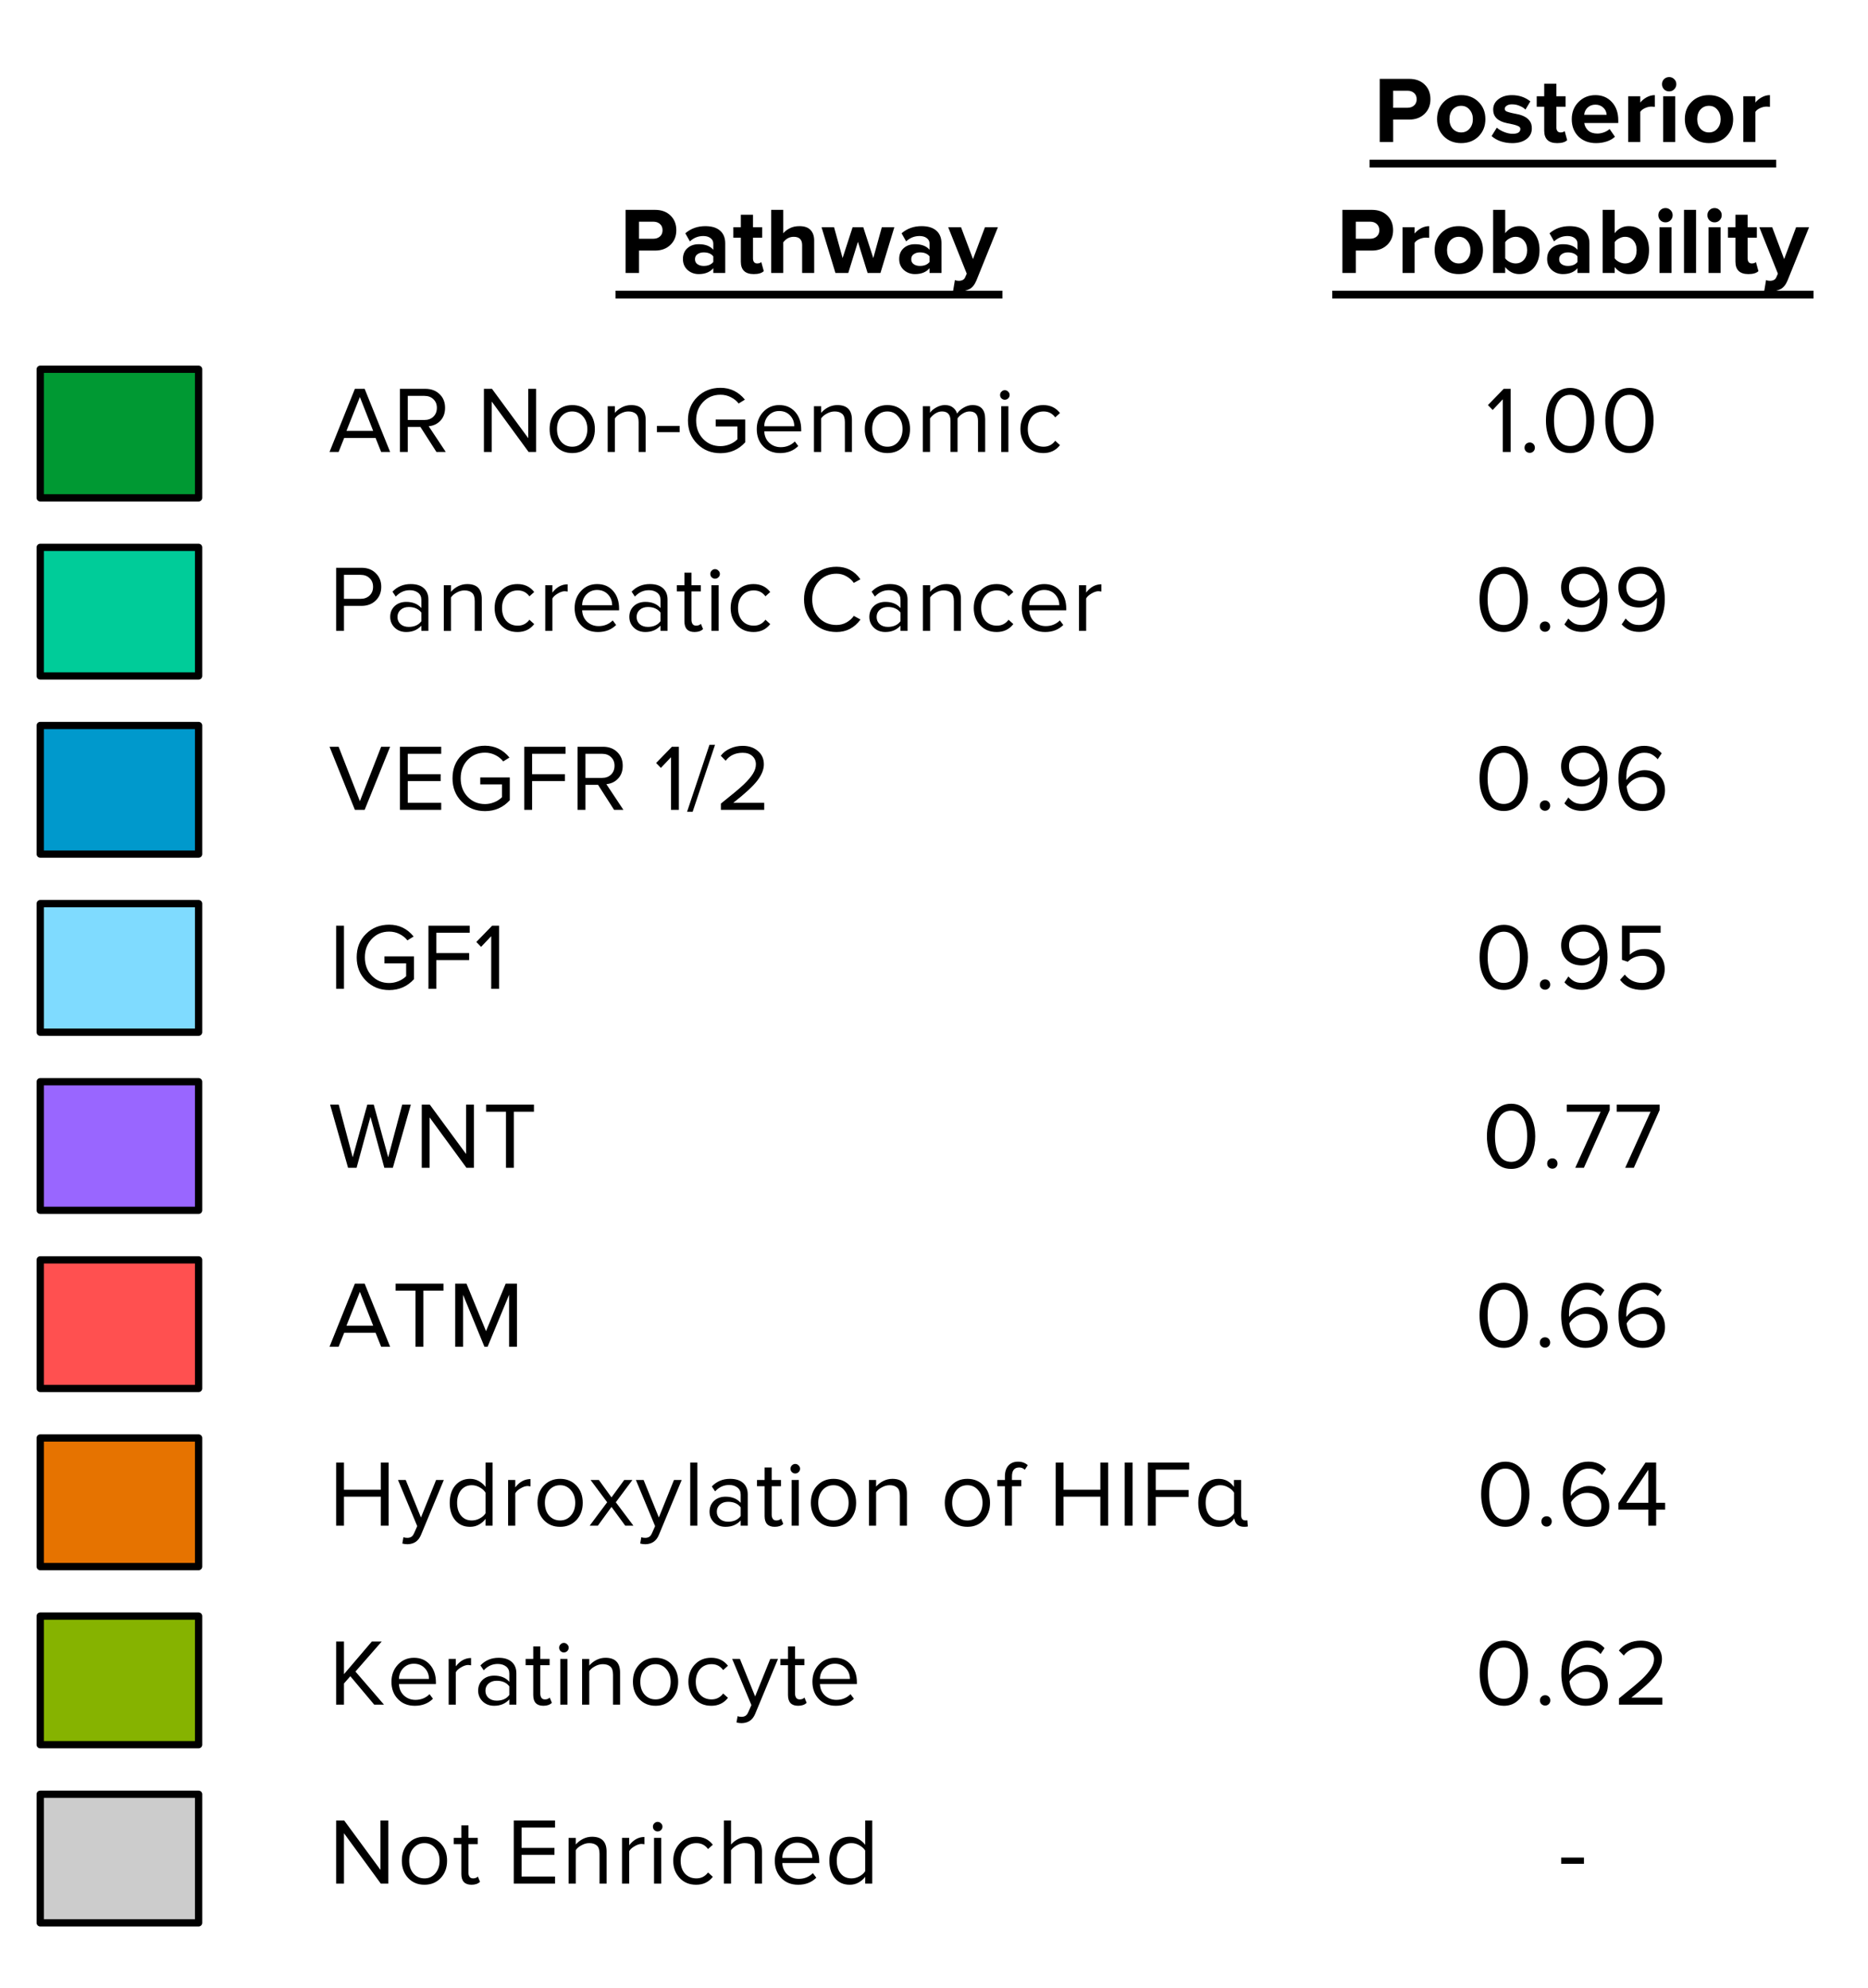 <?xml version="1.0" standalone="yes"?>

<svg version="1.1" viewBox="0.0 0.0 256.738 273.186" fill="none" stroke="none" stroke-linecap="square" stroke-miterlimit="10" xmlns="http://www.w3.org/2000/svg" xmlns:xlink="http://www.w3.org/1999/xlink"><clipPath id="p.0"><path d="m0 0l256.738 0l0 273.186l-256.738 0l0 -273.186z" clip-rule="nonzero"></path></clipPath><g clip-path="url(#p.0)"><path fill="#000000" fill-opacity="0.0" d="m0 0l256.738 0l0 273.186l-256.738 0z" fill-rule="evenodd"></path><path fill="#009933" d="m5.53 50.738l21.764 0l0 17.669l-21.764 0z" fill-rule="evenodd"></path><path stroke="#000000" stroke-width="1.0" stroke-linejoin="round" stroke-linecap="butt" d="m5.53 50.738l21.764 0l0 17.669l-21.764 0z" fill-rule="evenodd"></path><path fill="#00cc99" d="m5.53 75.213l21.764 0l0 17.669l-21.764 0z" fill-rule="evenodd"></path><path stroke="#000000" stroke-width="1.0" stroke-linejoin="round" stroke-linecap="butt" d="m5.53 75.213l21.764 0l0 17.669l-21.764 0z" fill-rule="evenodd"></path><path fill="#7fdbff" d="m5.53 124.165l21.764 0l0 17.669l-21.764 0z" fill-rule="evenodd"></path><path stroke="#000000" stroke-width="1.0" stroke-linejoin="round" stroke-linecap="butt" d="m5.53 124.165l21.764 0l0 17.669l-21.764 0z" fill-rule="evenodd"></path><path fill="#0099cc" d="m5.53 99.689l21.764 0l0 17.669l-21.764 0z" fill-rule="evenodd"></path><path stroke="#000000" stroke-width="1.0" stroke-linejoin="round" stroke-linecap="butt" d="m5.53 99.689l21.764 0l0 17.669l-21.764 0z" fill-rule="evenodd"></path><path fill="#e67300" d="m5.53 197.593l21.764 0l0 17.669l-21.764 0z" fill-rule="evenodd"></path><path stroke="#000000" stroke-width="1.0" stroke-linejoin="round" stroke-linecap="butt" d="m5.53 197.593l21.764 0l0 17.669l-21.764 0z" fill-rule="evenodd"></path><path fill="#ff5050" d="m5.53 173.117l21.764 0l0 17.669l-21.764 0z" fill-rule="evenodd"></path><path stroke="#000000" stroke-width="1.0" stroke-linejoin="round" stroke-linecap="butt" d="m5.53 173.117l21.764 0l0 17.669l-21.764 0z" fill-rule="evenodd"></path><path fill="#9966ff" d="m5.53 148.641l21.764 0l0 17.669l-21.764 0z" fill-rule="evenodd"></path><path stroke="#000000" stroke-width="1.0" stroke-linejoin="round" stroke-linecap="butt" d="m5.53 148.641l21.764 0l0 17.669l-21.764 0z" fill-rule="evenodd"></path><path fill="#cccccc" d="m5.53 246.546l21.764 0l0 17.669l-21.764 0z" fill-rule="evenodd"></path><path stroke="#000000" stroke-width="1.0" stroke-linejoin="round" stroke-linecap="butt" d="m5.53 246.546l21.764 0l0 17.669l-21.764 0z" fill-rule="evenodd"></path><path fill="#000000" d="m85.984 37.51l0 -8.672l4.047 0q1.328 0 2.125 0.781q0.797 0.766 0.797 2.016q0 1.234 -0.812 2.016q-0.812 0.781 -2.109 0.781l-2.203 0l0 3.078l-1.844 0zm3.812 -4.703q0.547 0 0.906 -0.312q0.359 -0.312 0.359 -0.859q0 -0.547 -0.359 -0.859q-0.359 -0.312 -0.906 -0.312l-1.969 0l0 2.344l1.969 0zm8.239 4.703l0 -0.656q-0.688 0.812 -2.0 0.812q-0.906 0 -1.547 -0.578q-0.625 -0.578 -0.625 -1.5q0 -0.922 0.594 -1.469q0.609 -0.562 1.578 -0.562q1.359 0 2.0 0.766l0 -0.844q0 -0.484 -0.391 -0.766q-0.375 -0.281 -0.984 -0.281q-1.047 0 -1.844 0.734l-0.625 -1.109q1.141 -0.984 2.75 -0.984q1.328 0 2.031 0.625q0.703 0.609 0.703 1.75l0 4.062l-1.641 0zm-1.328 -0.969q0.906 0 1.328 -0.547l0 -0.766q-0.422 -0.547 -1.328 -0.547q-0.5 0 -0.844 0.25q-0.344 0.234 -0.344 0.688q0 0.453 0.344 0.688q0.344 0.234 0.844 0.234zm6.893 1.125q-1.781 0 -1.781 -1.719l0 -3.281l-1.031 0l0 -1.438l1.031 0l0 -1.719l1.672 0l0 1.719l1.266 0l0 1.438l-1.266 0l0 2.844q0 0.297 0.141 0.5q0.156 0.188 0.422 0.188q0.391 0 0.578 -0.188l0.344 1.25q-0.422 0.406 -1.375 0.406zm6.646 -0.156l0 -3.828q0 -1.141 -1.156 -1.141q-0.859 0 -1.438 0.75l0 4.219l-1.656 0l0 -8.672l1.656 0l0 3.219q0.297 -0.375 0.859 -0.672q0.578 -0.312 1.359 -0.312q1.031 0 1.531 0.531q0.5 0.531 0.5 1.453l0 4.453l-1.656 0zm8.996 0l-1.328 -4.281l-1.328 4.281l-1.766 0l-1.906 -6.281l1.719 0l1.172 4.234l1.375 -4.234l1.469 0l1.375 4.234l1.172 -4.234l1.719 0l-1.906 6.281l-1.766 0zm8.515 0l0 -0.656q-0.688 0.812 -2.0 0.812q-0.906 0 -1.547 -0.578q-0.625 -0.578 -0.625 -1.5q0 -0.922 0.594 -1.469q0.609 -0.562 1.578 -0.562q1.359 0 2.0 0.766l0 -0.844q0 -0.484 -0.391 -0.766q-0.375 -0.281 -0.984 -0.281q-1.047 0 -1.844 0.734l-0.625 -1.109q1.141 -0.984 2.75 -0.984q1.328 0 2.031 0.625q0.703 0.609 0.703 1.75l0 4.062l-1.641 0zm-1.328 -0.969q0.906 0 1.328 -0.547l0 -0.766q-0.422 -0.547 -1.328 -0.547q-0.5 0 -0.844 0.25q-0.344 0.234 -0.344 0.688q0 0.453 0.344 0.688q0.344 0.234 0.844 0.234zm4.815 1.938q0.203 0.109 0.516 0.109q0.672 0 0.875 -0.453l0.234 -0.531l-2.547 -6.375l1.766 0l1.641 4.375l1.641 -4.375l1.781 0l-2.953 7.312q-0.359 0.875 -0.969 1.188q-0.609 0.312 -1.406 0.328q-0.453 0 -0.828 -0.094l0.25 -1.484z" fill-rule="nonzero"></path><path stroke="#000000" stroke-width="1.067" stroke-linejoin="bevel" stroke-linecap="butt" d="m85.125 40.483l52.113 0" fill-rule="nonzero"></path><path fill="#000000" d="m189.631 19.51l0 -8.672l4.047 0q1.328 0 2.125 0.781q0.797 0.766 0.797 2.016q0 1.234 -0.812 2.016q-0.812 0.781 -2.109 0.781l-2.203 0l0 3.078l-1.844 0zm3.812 -4.703q0.547 0 0.906 -0.312q0.359 -0.312 0.359 -0.859q0 -0.547 -0.359 -0.859q-0.359 -0.312 -0.906 -0.312l-1.969 0l0 2.344l1.969 0zm7.379 4.859q-1.453 0 -2.391 -0.938q-0.922 -0.938 -0.922 -2.359q0 -1.438 0.922 -2.359q0.938 -0.938 2.391 -0.938q1.453 0 2.391 0.938q0.938 0.922 0.938 2.359q0 1.438 -0.938 2.375q-0.938 0.922 -2.391 0.922zm0 -1.469q0.719 0 1.156 -0.516q0.453 -0.516 0.453 -1.312q0 -0.781 -0.453 -1.297q-0.438 -0.531 -1.156 -0.531q-0.688 0 -1.156 0.5q-0.453 0.5 -0.453 1.328q0 0.828 0.453 1.328q0.469 0.5 1.156 0.5zm6.994 1.469q-0.812 0 -1.562 -0.25q-0.75 -0.266 -1.25 -0.719l0.719 -1.156q0.375 0.344 1.0 0.594q0.625 0.25 1.172 0.25q1.062 0 1.062 -0.672q0 -0.25 -0.281 -0.375q-0.281 -0.141 -0.688 -0.234l-0.891 -0.188q-1.875 -0.391 -1.875 -1.859q0 -0.875 0.719 -1.422q0.719 -0.562 1.859 -0.562q1.469 0 2.531 0.859l-0.672 1.125q-0.281 -0.297 -0.781 -0.5q-0.484 -0.219 -1.078 -0.219q-0.453 0 -0.719 0.188q-0.266 0.172 -0.266 0.438q0 0.234 0.266 0.359q0.281 0.109 0.688 0.203q0.422 0.078 0.906 0.188q0.484 0.109 0.891 0.328q0.422 0.219 0.688 0.594q0.281 0.375 0.281 1.016q0 0.906 -0.75 1.469q-0.734 0.547 -1.969 0.547zm6.201 0q-1.781 0 -1.781 -1.719l0 -3.281l-1.031 0l0 -1.438l1.031 0l0 -1.719l1.672 0l0 1.719l1.266 0l0 1.438l-1.266 0l0 2.844q0 0.297 0.141 0.5q0.156 0.188 0.422 0.188q0.391 0 0.578 -0.188l0.344 1.25q-0.422 0.406 -1.375 0.406zm5.349 0q-1.484 0 -2.422 -0.906q-0.922 -0.922 -0.922 -2.391q0 -1.406 0.922 -2.344q0.938 -0.953 2.328 -0.953q1.391 0 2.266 0.953q0.875 0.953 0.875 2.5l0 0.375l-4.672 0q0.078 0.594 0.531 1.031q0.469 0.422 1.281 0.422q0.391 0 0.859 -0.156q0.484 -0.172 0.812 -0.469l0.734 1.062q-0.469 0.438 -1.156 0.656q-0.688 0.219 -1.438 0.219zm1.453 -3.891q-0.047 -0.625 -0.484 -1.0q-0.422 -0.391 -1.062 -0.391q-0.656 0 -1.078 0.406q-0.406 0.391 -0.469 0.984l3.094 0zm2.964 3.734l0 -6.281l1.656 0l0 0.859q0.344 -0.422 0.875 -0.719q0.547 -0.297 1.125 -0.297l0 1.609l-0.453 -0.031q-0.438 0 -0.891 0.203q-0.453 0.203 -0.656 0.516l0 4.141l-1.656 0zm5.626 -6.953q-0.406 0 -0.703 -0.281q-0.281 -0.297 -0.281 -0.703q0 -0.422 0.281 -0.703q0.297 -0.281 0.703 -0.281q0.406 0 0.688 0.281q0.297 0.281 0.297 0.703q0 0.406 -0.297 0.703q-0.281 0.281 -0.688 0.281zm-0.828 6.953l0 -6.281l1.656 0l0 6.281l-1.656 0zm6.294 0.156q-1.453 0 -2.391 -0.938q-0.922 -0.938 -0.922 -2.359q0 -1.438 0.922 -2.359q0.938 -0.938 2.391 -0.938q1.453 0 2.391 0.938q0.938 0.922 0.938 2.359q0 1.438 -0.938 2.375q-0.938 0.922 -2.391 0.922zm0 -1.469q0.719 0 1.156 -0.516q0.453 -0.516 0.453 -1.312q0 -0.781 -0.453 -1.297q-0.438 -0.531 -1.156 -0.531q-0.688 0 -1.156 0.5q-0.453 0.5 -0.453 1.328q0 0.828 0.453 1.328q0.469 0.5 1.156 0.5zm4.728 1.312l0 -6.281l1.656 0l0 0.859q0.344 -0.422 0.875 -0.719q0.547 -0.297 1.125 -0.297l0 1.609l-0.453 -0.031q-0.438 0 -0.891 0.203q-0.453 0.203 -0.656 0.516l0 4.141l-1.656 0z" fill-rule="nonzero"></path><path stroke="#000000" stroke-width="1.067" stroke-linejoin="bevel" stroke-linecap="butt" d="m188.772 22.483l54.818 0" fill-rule="nonzero"></path><path fill="#000000" d="m184.5 37.51l0 -8.672l4.047 0q1.328 0 2.125 0.781q0.797 0.766 0.797 2.016q0 1.234 -0.812 2.016q-0.812 0.781 -2.109 0.781l-2.203 0l0 3.078l-1.844 0zm3.812 -4.703q0.547 0 0.906 -0.312q0.359 -0.312 0.359 -0.859q0 -0.547 -0.359 -0.859q-0.359 -0.312 -0.906 -0.312l-1.969 0l0 2.344l1.969 0zm4.457 4.703l0 -6.281l1.656 0l0 0.859q0.344 -0.422 0.875 -0.719q0.547 -0.297 1.125 -0.297l0 1.609l-0.453 -0.031q-0.438 0 -0.891 0.203q-0.453 0.203 -0.656 0.516l0 4.141l-1.656 0zm7.72 0.156q-1.453 0 -2.391 -0.938q-0.922 -0.938 -0.922 -2.359q0 -1.438 0.922 -2.359q0.938 -0.938 2.391 -0.938q1.453 0 2.391 0.938q0.938 0.922 0.938 2.359q0 1.438 -0.938 2.375q-0.938 0.922 -2.391 0.922zm0 -1.469q0.719 0 1.156 -0.516q0.453 -0.516 0.453 -1.312q0 -0.781 -0.453 -1.297q-0.438 -0.531 -1.156 -0.531q-0.688 0 -1.156 0.5q-0.453 0.5 -0.453 1.328q0 0.828 0.453 1.328q0.469 0.5 1.156 0.5zm6.385 -0.703q0.203 0.297 0.609 0.5q0.406 0.203 0.812 0.203q0.719 0 1.156 -0.5q0.438 -0.5 0.438 -1.328q0 -0.812 -0.438 -1.312q-0.438 -0.516 -1.156 -0.516q-0.406 0 -0.812 0.219q-0.406 0.203 -0.609 0.516l0 2.219zm-1.656 2.016l0 -8.672l1.656 0l0 3.203q0.75 -0.969 1.938 -0.969q1.25 0 2.016 0.922q0.766 0.906 0.766 2.375q0 1.5 -0.766 2.406q-0.766 0.891 -2.016 0.891q-1.156 0 -1.938 -0.969l0 0.812l-1.656 0zm11.592 0l0 -0.656q-0.688 0.812 -2.0 0.812q-0.906 0 -1.547 -0.578q-0.625 -0.578 -0.625 -1.5q0 -0.922 0.594 -1.469q0.609 -0.562 1.578 -0.562q1.359 0 2.0 0.766l0 -0.844q0 -0.484 -0.391 -0.766q-0.375 -0.281 -0.984 -0.281q-1.047 0 -1.844 0.734l-0.625 -1.109q1.141 -0.984 2.75 -0.984q1.328 0 2.031 0.625q0.703 0.609 0.703 1.75l0 4.062l-1.641 0zm-1.328 -0.969q0.906 0 1.328 -0.547l0 -0.766q-0.422 -0.547 -1.328 -0.547q-0.5 0 -0.844 0.25q-0.344 0.234 -0.344 0.688q0 0.453 0.344 0.688q0.344 0.234 0.844 0.234zm6.44 -1.047q0.203 0.297 0.609 0.5q0.406 0.203 0.812 0.203q0.719 0 1.156 -0.5q0.438 -0.5 0.438 -1.328q0 -0.812 -0.438 -1.312q-0.438 -0.516 -1.156 -0.516q-0.406 0 -0.812 0.219q-0.406 0.203 -0.609 0.516l0 2.219zm-1.656 2.016l0 -8.672l1.656 0l0 3.203q0.75 -0.969 1.938 -0.969q1.25 0 2.016 0.922q0.766 0.906 0.766 2.375q0 1.5 -0.766 2.406q-0.766 0.891 -2.016 0.891q-1.156 0 -1.938 -0.969l0 0.812l-1.656 0zm8.638 -6.953q-0.406 0 -0.703 -0.281q-0.281 -0.297 -0.281 -0.703q0 -0.422 0.281 -0.703q0.297 -0.281 0.703 -0.281q0.406 0 0.688 0.281q0.297 0.281 0.297 0.703q0 0.406 -0.297 0.703q-0.281 0.281 -0.688 0.281zm-0.828 6.953l0 -6.281l1.656 0l0 6.281l-1.656 0zm3.372 0l0 -8.672l1.656 0l0 8.672l-1.656 0zm4.2 -6.953q-0.406 0 -0.703 -0.281q-0.281 -0.297 -0.281 -0.703q0 -0.422 0.281 -0.703q0.297 -0.281 0.703 -0.281q0.406 0 0.688 0.281q0.297 0.281 0.297 0.703q0 0.406 -0.297 0.703q-0.281 0.281 -0.688 0.281zm-0.828 6.953l0 -6.281l1.656 0l0 6.281l-1.656 0zm5.481 0.156q-1.781 0 -1.781 -1.719l0 -3.281l-1.031 0l0 -1.438l1.031 0l0 -1.719l1.672 0l0 1.719l1.266 0l0 1.438l-1.266 0l0 2.844q0 0.297 0.141 0.5q0.156 0.188 0.422 0.188q0.391 0 0.578 -0.188l0.344 1.25q-0.422 0.406 -1.375 0.406zm2.427 0.812q0.203 0.109 0.516 0.109q0.672 0 0.875 -0.453l0.234 -0.531l-2.547 -6.375l1.766 0l1.641 4.375l1.641 -4.375l1.781 0l-2.953 7.312q-0.359 0.875 -0.969 1.188q-0.609 0.312 -1.406 0.328q-0.453 0 -0.828 -0.094l0.25 -1.484z" fill-rule="nonzero"></path><path stroke="#000000" stroke-width="1.067" stroke-linejoin="bevel" stroke-linecap="butt" d="m183.641 40.483l65.081 0" fill-rule="nonzero"></path><path fill="#000000" d="m52.384 62.101l-0.766 -1.922l-4.312 0l-0.766 1.922l-1.25 0l3.484 -8.672l1.344 0l3.5 8.672l-1.234 0zm-2.922 -7.547l-1.844 4.656l3.672 0l-1.828 -4.656zm10.52 7.547l-2.203 -3.438l-1.734 0l0 3.438l-1.078 0l0 -8.672l3.484 0q1.219 0 1.969 0.734q0.75 0.719 0.75 1.875q0 1.094 -0.641 1.766q-0.625 0.672 -1.609 0.766l2.344 3.531l-1.281 0zm-1.656 -4.391q0.766 0 1.234 -0.453q0.484 -0.469 0.484 -1.219q0 -0.734 -0.484 -1.188q-0.469 -0.453 -1.234 -0.453l-2.281 0l0 3.312l2.281 0zm14.323 4.391l-5.062 -6.922l0 6.922l-1.078 0l0 -8.672l1.109 0l4.984 6.781l0 -6.781l1.078 0l0 8.672l-1.031 0zm5.999 0.156q-1.359 0 -2.234 -0.922q-0.875 -0.938 -0.875 -2.375q0 -1.469 0.875 -2.375q0.875 -0.922 2.234 -0.922q1.359 0 2.234 0.922q0.875 0.906 0.875 2.375q0 1.438 -0.875 2.375q-0.875 0.922 -2.234 0.922zm0 -0.875q0.906 0 1.484 -0.672q0.594 -0.688 0.594 -1.75q0 -1.062 -0.594 -1.734q-0.578 -0.688 -1.484 -0.688q-0.906 0 -1.5 0.672q-0.594 0.672 -0.594 1.75q0 1.078 0.578 1.75q0.594 0.672 1.516 0.672zm9.124 0.719l0 -4.109q0 -0.828 -0.391 -1.141q-0.375 -0.312 -1.016 -0.312q-0.547 0 -1.078 0.297q-0.531 0.281 -0.781 0.672l0 4.594l-0.984 0l0 -6.281l0.984 0l0 0.906q0.406 -0.469 0.984 -0.766q0.594 -0.297 1.25 -0.297q2.0 0 2.0 2.031l0 4.406l-0.969 0zm2.516 -2.719l0 -0.859l3.125 0l0 0.859l-3.125 0zm8.733 2.891q-1.906 0 -3.188 -1.281q-1.281 -1.281 -1.281 -3.219q0 -1.969 1.281 -3.219q1.281 -1.266 3.188 -1.266q2.031 0 3.359 1.625l-0.859 0.531q-0.406 -0.531 -1.062 -0.859q-0.656 -0.344 -1.438 -0.344q-1.453 0 -2.406 1.016q-0.938 1.0 -0.938 2.516q0 1.531 0.953 2.531q0.953 1.0 2.391 1.0q0.641 0 1.266 -0.25q0.625 -0.25 1.062 -0.688l0 -1.766l-2.984 0l0 -0.953l4.062 0l0 3.125q-1.359 1.5 -3.406 1.5zm8.19 -0.016q-1.422 0 -2.312 -0.922q-0.891 -0.922 -0.891 -2.375q0 -1.391 0.875 -2.344q0.891 -0.953 2.219 -0.953q1.359 0 2.188 0.938q0.828 0.938 0.828 2.438l0 0.234l-5.078 0q0.047 0.969 0.688 1.578q0.656 0.594 1.578 0.594q1.141 0 1.938 -0.781l0.469 0.625q-0.969 0.969 -2.5 0.969zm1.953 -3.688q0 -0.875 -0.578 -1.484q-0.578 -0.609 -1.5 -0.609q-0.859 0 -1.453 0.609q-0.578 0.609 -0.594 1.484l4.125 0zm6.957 3.531l0 -4.109q0 -0.828 -0.391 -1.141q-0.375 -0.312 -1.016 -0.312q-0.547 0 -1.078 0.297q-0.531 0.281 -0.781 0.672l0 4.594l-0.984 0l0 -6.281l0.984 0l0 0.906q0.406 -0.469 0.984 -0.766q0.594 -0.297 1.25 -0.297q2.0 0 2.0 2.031l0 4.406l-0.969 0zm5.844 0.156q-1.359 0 -2.234 -0.922q-0.875 -0.938 -0.875 -2.375q0 -1.469 0.875 -2.375q0.875 -0.922 2.234 -0.922q1.359 0 2.234 0.922q0.875 0.906 0.875 2.375q0 1.438 -0.875 2.375q-0.875 0.922 -2.234 0.922zm0 -0.875q0.906 0 1.484 -0.672q0.594 -0.688 0.594 -1.75q0 -1.062 -0.594 -1.734q-0.578 -0.688 -1.484 -0.688q-0.906 0 -1.5 0.672q-0.594 0.672 -0.594 1.75q0 1.078 0.578 1.75q0.594 0.672 1.516 0.672zm12.452 0.719l0 -4.266q0 -1.297 -1.156 -1.297q-0.484 0 -0.953 0.297q-0.453 0.281 -0.703 0.656l0 4.609l-0.969 0l0 -4.266q0 -1.297 -1.172 -1.297q-0.469 0 -0.938 0.297q-0.453 0.297 -0.703 0.672l0 4.594l-0.984 0l0 -6.281l0.984 0l0 0.906q0.219 -0.375 0.828 -0.719q0.609 -0.344 1.203 -0.344q0.719 0 1.125 0.344q0.422 0.328 0.562 0.828q0.328 -0.5 0.922 -0.828q0.594 -0.344 1.188 -0.344q1.75 0 1.75 1.906l0 4.531l-0.984 0zm3.675 -7.172q-0.25 0 -0.453 -0.188q-0.188 -0.188 -0.188 -0.469q0 -0.266 0.188 -0.453q0.203 -0.203 0.453 -0.203q0.281 0 0.469 0.203q0.203 0.188 0.203 0.453q0 0.281 -0.203 0.469q-0.188 0.188 -0.469 0.188zm-0.484 7.172l0 -6.281l0.984 0l0 6.281l-0.984 0zm5.78 0.156q-1.391 0 -2.266 -0.938q-0.875 -0.938 -0.875 -2.359q0 -1.422 0.875 -2.359q0.875 -0.938 2.266 -0.938q1.453 0 2.297 1.094l-0.656 0.594q-0.594 -0.812 -1.594 -0.812q-0.969 0 -1.578 0.672q-0.594 0.672 -0.594 1.75q0 1.094 0.594 1.766q0.609 0.656 1.578 0.656q0.984 0 1.594 -0.812l0.656 0.594q-0.844 1.094 -2.297 1.094z" fill-rule="nonzero"></path><path fill="#000000" d="m206.545 62.101l0 -7.234l-1.391 1.469l-0.656 -0.672l2.172 -2.234l0.953 0l0 8.672l-1.078 0zm3.706 0.125q-0.297 0 -0.516 -0.203q-0.203 -0.203 -0.203 -0.5q0 -0.312 0.203 -0.516q0.219 -0.203 0.516 -0.203q0.297 0 0.5 0.203q0.203 0.203 0.203 0.516q0 0.297 -0.203 0.5q-0.203 0.203 -0.5 0.203zm5.55 0.031q-1.516 0 -2.422 -1.234q-0.906 -1.25 -0.906 -3.25q0 -2.016 0.922 -3.234q0.922 -1.234 2.406 -1.234q1.0 0 1.75 0.578q0.75 0.578 1.156 1.609q0.406 1.016 0.406 2.281q0 1.25 -0.406 2.297q-0.406 1.031 -1.156 1.609q-0.734 0.578 -1.75 0.578zm0 -0.969q1.031 0 1.609 -0.922q0.594 -0.938 0.594 -2.594q0 -1.672 -0.594 -2.594q-0.578 -0.922 -1.609 -0.922q-1.047 0 -1.641 0.922q-0.578 0.922 -0.578 2.594q0 1.656 0.578 2.594q0.578 0.922 1.641 0.922zm8.157 0.969q-1.516 0 -2.422 -1.234q-0.906 -1.25 -0.906 -3.25q0 -2.016 0.922 -3.234q0.922 -1.234 2.406 -1.234q1.0 0 1.75 0.578q0.75 0.578 1.156 1.609q0.406 1.016 0.406 2.281q0 1.25 -0.406 2.297q-0.406 1.031 -1.156 1.609q-0.734 0.578 -1.75 0.578zm0 -0.969q1.031 0 1.609 -0.922q0.594 -0.938 0.594 -2.594q0 -1.672 -0.594 -2.594q-0.578 -0.922 -1.609 -0.922q-1.047 0 -1.641 0.922q-0.578 0.922 -0.578 2.594q0 1.656 0.578 2.594q0.578 0.922 1.641 0.922z" fill-rule="nonzero"></path><path fill="#000000" d="m46.197 86.691l0 -8.672l3.484 0q1.234 0 1.969 0.75q0.75 0.734 0.75 1.859q0 1.156 -0.766 1.891q-0.75 0.734 -1.953 0.734l-2.406 0l0 3.438l-1.078 0zm3.359 -4.406q0.766 0 1.234 -0.453q0.484 -0.453 0.484 -1.203q0 -0.734 -0.484 -1.188q-0.469 -0.453 -1.234 -0.453l-2.281 0l0 3.297l2.281 0zm8.355 4.406l0 -0.719q-0.797 0.875 -2.078 0.875q-0.953 0 -1.578 -0.594q-0.625 -0.609 -0.625 -1.484q0 -0.906 0.609 -1.484q0.625 -0.578 1.594 -0.578q1.344 0 2.078 0.844l0 -1.125q0 -0.641 -0.453 -0.984q-0.453 -0.344 -1.141 -0.344q-1.109 0 -1.922 0.875l-0.453 -0.672q1.0 -1.047 2.5 -1.047q1.172 0 1.797 0.562q0.641 0.562 0.641 1.562l0 4.312l-0.969 0zm-1.734 -0.547q1.156 0 1.734 -0.781l0 -1.188q-0.578 -0.766 -1.734 -0.766q-0.688 0 -1.125 0.391q-0.422 0.375 -0.422 0.984q0 0.594 0.422 0.984q0.438 0.375 1.125 0.375zm9.071 0.547l0 -4.109q0 -0.828 -0.391 -1.141q-0.375 -0.312 -1.016 -0.312q-0.547 0 -1.078 0.297q-0.531 0.281 -0.781 0.672l0 4.594l-0.984 0l0 -6.281l0.984 0l0 0.906q0.406 -0.469 0.984 -0.766q0.594 -0.297 1.25 -0.297q2.0 0 2.0 2.031l0 4.406l-0.969 0zm5.875 0.156q-1.391 0 -2.266 -0.938q-0.875 -0.938 -0.875 -2.359q0 -1.422 0.875 -2.359q0.875 -0.938 2.266 -0.938q1.453 0 2.297 1.094l-0.656 0.594q-0.594 -0.812 -1.594 -0.812q-0.969 0 -1.578 0.672q-0.594 0.672 -0.594 1.75q0 1.094 0.594 1.766q0.609 0.656 1.578 0.656q0.984 0 1.594 -0.812l0.656 0.594q-0.844 1.094 -2.297 1.094zm3.816 -0.156l0 -6.281l0.984 0l0 1.016q0.875 -1.141 2.094 -1.141l0 1.0l-0.391 -0.047q-0.438 0 -0.984 0.328q-0.531 0.312 -0.719 0.672l0 4.453l-0.984 0zm7.242 0.156q-1.422 0 -2.312 -0.922q-0.891 -0.922 -0.891 -2.375q0 -1.391 0.875 -2.344q0.891 -0.953 2.219 -0.953q1.359 0 2.188 0.938q0.828 0.938 0.828 2.438l0 0.234l-5.078 0q0.047 0.969 0.688 1.578q0.656 0.594 1.578 0.594q1.141 0 1.938 -0.781l0.469 0.625q-0.969 0.969 -2.5 0.969zm1.953 -3.688q0 -0.875 -0.578 -1.484q-0.578 -0.609 -1.5 -0.609q-0.859 0 -1.453 0.609q-0.578 0.609 -0.594 1.484l4.125 0zm6.644 3.531l0 -0.719q-0.797 0.875 -2.078 0.875q-0.953 0 -1.578 -0.594q-0.625 -0.609 -0.625 -1.484q0 -0.906 0.609 -1.484q0.625 -0.578 1.594 -0.578q1.344 0 2.078 0.844l0 -1.125q0 -0.641 -0.453 -0.984q-0.453 -0.344 -1.141 -0.344q-1.109 0 -1.922 0.875l-0.453 -0.672q1.0 -1.047 2.5 -1.047q1.172 0 1.797 0.562q0.641 0.562 0.641 1.562l0 4.312l-0.969 0zm-1.734 -0.547q1.156 0 1.734 -0.781l0 -1.188q-0.578 -0.766 -1.734 -0.766q-0.688 0 -1.125 0.391q-0.422 0.375 -0.422 0.984q0 0.594 0.422 0.984q0.438 0.375 1.125 0.375zm6.415 0.703q-1.391 0 -1.391 -1.469l0 -4.109l-1.047 0l0 -0.859l1.047 0l0 -1.719l0.969 0l0 1.719l1.281 0l0 0.859l-1.281 0l0 3.906q0 0.344 0.156 0.578q0.156 0.219 0.484 0.219q0.406 0 0.656 -0.25l0.297 0.719q-0.406 0.406 -1.172 0.406zm2.809 -7.328q-0.25 0 -0.453 -0.188q-0.188 -0.188 -0.188 -0.469q0 -0.266 0.188 -0.453q0.203 -0.203 0.453 -0.203q0.281 0 0.469 0.203q0.203 0.188 0.203 0.453q0 0.281 -0.203 0.469q-0.188 0.188 -0.469 0.188zm-0.484 7.172l0 -6.281l0.984 0l0 6.281l-0.984 0zm5.78 0.156q-1.391 0 -2.266 -0.938q-0.875 -0.938 -0.875 -2.359q0 -1.422 0.875 -2.359q0.875 -0.938 2.266 -0.938q1.453 0 2.297 1.094l-0.656 0.594q-0.594 -0.812 -1.594 -0.812q-0.969 0 -1.578 0.672q-0.594 0.672 -0.594 1.75q0 1.094 0.594 1.766q0.609 0.656 1.578 0.656q0.984 0 1.594 -0.812l0.656 0.594q-0.844 1.094 -2.297 1.094zm11.411 0q-1.906 0 -3.188 -1.25q-1.281 -1.266 -1.281 -3.234q0 -1.969 1.281 -3.219q1.281 -1.266 3.188 -1.266q2.062 0 3.281 1.719l-0.906 0.5q-0.375 -0.547 -1.016 -0.906q-0.625 -0.359 -1.359 -0.359q-1.453 0 -2.406 1.016q-0.938 1.0 -0.938 2.516q0 1.531 0.938 2.531q0.953 0.984 2.406 0.984q0.734 0 1.359 -0.344q0.641 -0.359 1.016 -0.906l0.922 0.5q-1.266 1.719 -3.297 1.719zm8.791 -0.156l0 -0.719q-0.797 0.875 -2.078 0.875q-0.953 0 -1.578 -0.594q-0.625 -0.609 -0.625 -1.484q0 -0.906 0.609 -1.484q0.625 -0.578 1.594 -0.578q1.344 0 2.078 0.844l0 -1.125q0 -0.641 -0.453 -0.984q-0.453 -0.344 -1.141 -0.344q-1.109 0 -1.922 0.875l-0.453 -0.672q1.0 -1.047 2.5 -1.047q1.172 0 1.797 0.562q0.641 0.562 0.641 1.562l0 4.312l-0.969 0zm-1.734 -0.547q1.156 0 1.734 -0.781l0 -1.188q-0.578 -0.766 -1.734 -0.766q-0.688 0 -1.125 0.391q-0.422 0.375 -0.422 0.984q0 0.594 0.422 0.984q0.438 0.375 1.125 0.375zm9.071 0.547l0 -4.109q0 -0.828 -0.391 -1.141q-0.375 -0.312 -1.016 -0.312q-0.547 0 -1.078 0.297q-0.531 0.281 -0.781 0.672l0 4.594l-0.984 0l0 -6.281l0.984 0l0 0.906q0.406 -0.469 0.984 -0.766q0.594 -0.297 1.25 -0.297q2.0 0 2.0 2.031l0 4.406l-0.969 0zm5.875 0.156q-1.391 0 -2.266 -0.938q-0.875 -0.938 -0.875 -2.359q0 -1.422 0.875 -2.359q0.875 -0.938 2.266 -0.938q1.453 0 2.297 1.094l-0.656 0.594q-0.594 -0.812 -1.594 -0.812q-0.969 0 -1.578 0.672q-0.594 0.672 -0.594 1.75q0 1.094 0.594 1.766q0.609 0.656 1.578 0.656q0.984 0 1.594 -0.812l0.656 0.594q-0.844 1.094 -2.297 1.094zm6.66 0q-1.422 0 -2.312 -0.922q-0.891 -0.922 -0.891 -2.375q0 -1.391 0.875 -2.344q0.891 -0.953 2.219 -0.953q1.359 0 2.188 0.938q0.828 0.938 0.828 2.438l0 0.234l-5.078 0q0.047 0.969 0.688 1.578q0.656 0.594 1.578 0.594q1.141 0 1.938 -0.781l0.469 0.625q-0.969 0.969 -2.5 0.969zm1.953 -3.688q0 -0.875 -0.578 -1.484q-0.578 -0.609 -1.5 -0.609q-0.859 0 -1.453 0.609q-0.578 0.609 -0.594 1.484l4.125 0zm2.707 3.531l0 -6.281l0.984 0l0 1.016q0.875 -1.141 2.094 -1.141l0 1.0l-0.391 -0.047q-0.438 0 -0.984 0.328q-0.531 0.312 -0.719 0.672l0 4.453l-0.984 0z" fill-rule="nonzero"></path><path fill="#000000" d="m206.677 86.847q-1.516 0 -2.422 -1.234q-0.906 -1.25 -0.906 -3.25q0 -2.016 0.922 -3.234q0.922 -1.234 2.406 -1.234q1.0 0 1.75 0.578q0.75 0.578 1.156 1.609q0.406 1.016 0.406 2.281q0 1.25 -0.406 2.297q-0.406 1.031 -1.156 1.609q-0.734 0.578 -1.75 0.578zm0 -0.969q1.031 0 1.609 -0.922q0.594 -0.938 0.594 -2.594q0 -1.672 -0.594 -2.594q-0.578 -0.922 -1.609 -0.922q-1.047 0 -1.641 0.922q-0.578 0.922 -0.578 2.594q0 1.656 0.578 2.594q0.578 0.922 1.641 0.922zm5.672 0.938q-0.297 0 -0.516 -0.203q-0.203 -0.203 -0.203 -0.5q0 -0.312 0.203 -0.516q0.219 -0.203 0.516 -0.203q0.297 0 0.5 0.203q0.203 0.203 0.203 0.516q0 0.297 -0.203 0.5q-0.203 0.203 -0.5 0.203zm5.065 0.016q-1.484 0 -2.406 -1.031l0.547 -0.812q0.328 0.391 0.75 0.641q0.438 0.25 1.109 0.25q1.125 0 1.781 -0.938q0.656 -0.938 0.656 -2.469l0 -0.172l-0.016 -0.172q-0.375 0.578 -1.078 0.969q-0.688 0.375 -1.359 0.375q-1.281 0 -2.062 -0.75q-0.781 -0.75 -0.781 -2.016q0 -1.203 0.844 -2.016q0.844 -0.812 2.188 -0.812q1.562 0 2.453 1.188q0.891 1.172 0.891 3.297q0 2.047 -0.953 3.266q-0.953 1.203 -2.562 1.203zm0.234 -4.281q0.641 0 1.219 -0.344q0.594 -0.359 0.938 -0.953q-0.125 -1.156 -0.703 -1.781q-0.578 -0.641 -1.469 -0.641q-0.875 0 -1.438 0.547q-0.547 0.547 -0.547 1.297q0 0.875 0.531 1.375q0.547 0.5 1.469 0.5zm7.643 4.281q-1.484 0 -2.406 -1.031l0.547 -0.812q0.328 0.391 0.75 0.641q0.438 0.25 1.109 0.25q1.125 0 1.781 -0.938q0.656 -0.938 0.656 -2.469l0 -0.172l-0.016 -0.172q-0.375 0.578 -1.078 0.969q-0.688 0.375 -1.359 0.375q-1.281 0 -2.062 -0.75q-0.781 -0.75 -0.781 -2.016q0 -1.203 0.844 -2.016q0.844 -0.812 2.188 -0.812q1.562 0 2.453 1.188q0.891 1.172 0.891 3.297q0 2.047 -0.953 3.266q-0.953 1.203 -2.562 1.203zm0.234 -4.281q0.641 0 1.219 -0.344q0.594 -0.359 0.938 -0.953q-0.125 -1.156 -0.703 -1.781q-0.578 -0.641 -1.469 -0.641q-0.875 0 -1.438 0.547q-0.547 0.547 -0.547 1.297q0 0.875 0.531 1.375q0.547 0.5 1.469 0.5z" fill-rule="nonzero"></path><path fill="#000000" d="m48.775 111.282l-3.484 -8.672l1.25 0l2.922 7.484l2.922 -7.484l1.234 0l-3.5 8.672l-1.344 0zm6.192 0l0 -8.672l5.672 0l0 0.969l-4.594 0l0 2.797l4.516 0l0 0.953l-4.516 0l0 2.984l4.594 0l0 0.969l-5.672 0zm11.693 0.172q-1.906 0 -3.187 -1.281q-1.281 -1.281 -1.281 -3.219q0 -1.969 1.281 -3.219q1.281 -1.266 3.187 -1.266q2.031 0 3.359 1.625l-0.859 0.531q-0.406 -0.531 -1.062 -0.859q-0.656 -0.344 -1.438 -0.344q-1.453 0 -2.406 1.016q-0.937 1.0 -0.937 2.516q0 1.531 0.953 2.531q0.953 1.0 2.391 1.0q0.641 0 1.266 -0.25q0.625 -0.25 1.062 -0.688l0 -1.766l-2.984 0l0 -0.953l4.062 0l0 3.125q-1.359 1.5 -3.406 1.5zm5.394 -0.172l0 -8.672l5.672 0l0 0.969l-4.594 0l0 2.797l4.516 0l0 0.953l-4.516 0l0 3.953l-1.078 0zm12.346 0l-2.203 -3.438l-1.734 0l0 3.438l-1.078 0l0 -8.672l3.484 0q1.219 0 1.969 0.734q0.75 0.719 0.75 1.875q0 1.094 -0.641 1.766q-0.625 0.672 -1.609 0.766l2.344 3.531l-1.281 0zm-1.656 -4.391q0.766 0 1.234 -0.453q0.484 -0.469 0.484 -1.219q0 -0.734 -0.484 -1.188q-0.469 -0.453 -1.234 -0.453l-2.281 0l0 3.312l2.281 0zm9.48 4.391l0 -7.234l-1.391 1.469l-0.656 -0.672l2.172 -2.234l0.953 0l0 8.672l-1.078 0zm2.206 0.266l3.078 -9.203l0.766 0l-3.078 9.203l-0.766 0zm4.648 -0.266l0 -0.859q2.281 -1.812 3.141 -2.625q0.859 -0.828 1.266 -1.484q0.406 -0.656 0.406 -1.281q0 -0.719 -0.5 -1.156q-0.484 -0.438 -1.312 -0.438q-1.516 0 -2.344 1.094l-0.672 -0.688q0.5 -0.656 1.297 -1.0q0.797 -0.359 1.719 -0.359q1.266 0 2.078 0.703q0.828 0.688 0.828 1.844q0 1.047 -0.891 2.219q-0.875 1.156 -3.312 3.062l4.25 0l0 0.969l-5.953 0z" fill-rule="nonzero"></path><path fill="#000000" d="m206.677 111.438q-1.516 0 -2.422 -1.234q-0.906 -1.25 -0.906 -3.25q0 -2.016 0.922 -3.234q0.922 -1.234 2.406 -1.234q1.0 0 1.75 0.578q0.75 0.578 1.156 1.609q0.406 1.016 0.406 2.281q0 1.25 -0.406 2.297q-0.406 1.031 -1.156 1.609q-0.734 0.578 -1.75 0.578zm0 -0.969q1.031 0 1.609 -0.922q0.594 -0.938 0.594 -2.594q0 -1.672 -0.594 -2.594q-0.578 -0.922 -1.609 -0.922q-1.047 0 -1.641 0.922q-0.578 0.922 -0.578 2.594q0 1.656 0.578 2.594q0.578 0.922 1.641 0.922zm5.672 0.938q-0.297 0 -0.516 -0.203q-0.203 -0.203 -0.203 -0.5q0 -0.312 0.203 -0.516q0.219 -0.203 0.516 -0.203q0.297 0 0.5 0.203q0.203 0.203 0.203 0.516q0 0.297 -0.203 0.5q-0.203 0.203 -0.5 0.203zm5.065 0.016q-1.484 0 -2.406 -1.031l0.547 -0.812q0.328 0.391 0.75 0.641q0.438 0.25 1.109 0.25q1.125 0 1.781 -0.938q0.656 -0.938 0.656 -2.469l0 -0.172l-0.016 -0.172q-0.375 0.578 -1.078 0.969q-0.688 0.375 -1.359 0.375q-1.281 0 -2.062 -0.75q-0.781 -0.75 -0.781 -2.016q0 -1.203 0.844 -2.016q0.844 -0.812 2.188 -0.812q1.562 0 2.453 1.188q0.891 1.172 0.891 3.297q0 2.047 -0.953 3.266q-0.953 1.203 -2.562 1.203zm0.234 -4.281q0.641 0 1.219 -0.344q0.594 -0.359 0.938 -0.953q-0.125 -1.156 -0.703 -1.781q-0.578 -0.641 -1.469 -0.641q-0.875 0 -1.438 0.547q-0.547 0.547 -0.547 1.297q0 0.875 0.531 1.375q0.547 0.5 1.469 0.5zm8.143 4.297q-1.562 0 -2.453 -1.172q-0.891 -1.188 -0.891 -3.297q0 -2.062 0.953 -3.266q0.969 -1.219 2.578 -1.219q1.484 0 2.406 1.031l-0.547 0.812q-0.344 -0.391 -0.766 -0.641q-0.406 -0.25 -1.094 -0.25q-1.094 0 -1.781 0.953q-0.672 0.953 -0.672 2.453l0 0.172l0.016 0.172q0.391 -0.594 1.094 -0.969q0.703 -0.391 1.375 -0.391q1.25 0 2.031 0.75q0.797 0.734 0.797 2.031q0 1.219 -0.844 2.031q-0.844 0.797 -2.203 0.797zm-0.031 -0.969q0.875 0 1.422 -0.531q0.562 -0.547 0.562 -1.297q0 -0.875 -0.547 -1.375q-0.531 -0.5 -1.453 -0.5q-0.656 0 -1.234 0.359q-0.578 0.359 -0.938 0.938q0.109 1.109 0.672 1.766q0.578 0.641 1.516 0.641z" fill-rule="nonzero"></path><path fill="#000000" d="m46.197 135.872l0 -8.672l1.078 0l0 8.672l-1.078 0zm7.295 0.172q-1.906 0 -3.188 -1.281q-1.281 -1.281 -1.281 -3.219q0 -1.969 1.281 -3.219q1.281 -1.266 3.188 -1.266q2.031 0 3.359 1.625l-0.859 0.531q-0.406 -0.531 -1.062 -0.859q-0.656 -0.344 -1.438 -0.344q-1.453 0 -2.406 1.016q-0.938 1.0 -0.938 2.516q0 1.531 0.953 2.531q0.953 1.0 2.391 1.0q0.641 0 1.266 -0.25q0.625 -0.25 1.062 -0.688l0 -1.766l-2.984 0l0 -0.953l4.062 0l0 3.125q-1.359 1.5 -3.406 1.5zm5.394 -0.172l0 -8.672l5.672 0l0 0.969l-4.594 0l0 2.797l4.516 0l0 0.953l-4.516 0l0 3.953l-1.078 0zm8.627 0l0 -7.234l-1.391 1.469l-0.656 -0.672l2.172 -2.234l0.953 0l0 8.672l-1.078 0z" fill-rule="nonzero"></path><path fill="#000000" d="m206.684 136.028q-1.516 0 -2.422 -1.234q-0.906 -1.25 -0.906 -3.25q0 -2.016 0.922 -3.234q0.922 -1.234 2.406 -1.234q1.0 0 1.75 0.578q0.75 0.578 1.156 1.609q0.406 1.016 0.406 2.281q0 1.25 -0.406 2.297q-0.406 1.031 -1.156 1.609q-0.734 0.578 -1.75 0.578zm0 -0.969q1.031 0 1.609 -0.922q0.594 -0.938 0.594 -2.594q0 -1.672 -0.594 -2.594q-0.578 -0.922 -1.609 -0.922q-1.047 0 -1.641 0.922q-0.578 0.922 -0.578 2.594q0 1.656 0.578 2.594q0.578 0.922 1.641 0.922zm5.672 0.938q-0.297 0 -0.516 -0.203q-0.203 -0.203 -0.203 -0.5q0 -0.312 0.203 -0.516q0.219 -0.203 0.516 -0.203q0.297 0 0.5 0.203q0.203 0.203 0.203 0.516q0 0.297 -0.203 0.5q-0.203 0.203 -0.5 0.203zm5.065 0.016q-1.484 0 -2.406 -1.031l0.547 -0.812q0.328 0.391 0.75 0.641q0.438 0.25 1.109 0.25q1.125 0 1.781 -0.938q0.656 -0.938 0.656 -2.469l0 -0.172l-0.016 -0.172q-0.375 0.578 -1.078 0.969q-0.688 0.375 -1.359 0.375q-1.281 0 -2.062 -0.75q-0.781 -0.75 -0.781 -2.016q0 -1.203 0.844 -2.016q0.844 -0.812 2.188 -0.812q1.562 0 2.453 1.188q0.891 1.172 0.891 3.297q0 2.047 -0.953 3.266q-0.953 1.203 -2.562 1.203zm0.234 -4.281q0.641 0 1.219 -0.344q0.594 -0.359 0.938 -0.953q-0.125 -1.156 -0.703 -1.781q-0.578 -0.641 -1.469 -0.641q-0.875 0 -1.438 0.547q-0.547 0.547 -0.547 1.297q0 0.875 0.531 1.375q0.547 0.5 1.469 0.5zm8.049 4.297q-2.0 0 -3.047 -1.391l0.656 -0.719q0.906 1.141 2.391 1.141q0.875 0 1.438 -0.516q0.578 -0.531 0.578 -1.344q0 -0.812 -0.547 -1.328q-0.531 -0.531 -1.453 -0.531q-1.156 0 -2.0 0.812l-0.797 -0.266l0 -4.688l5.312 0l0 0.969l-4.234 0l0 3.016q0.312 -0.312 0.844 -0.547q0.531 -0.234 1.188 -0.234q1.188 0 1.969 0.766q0.797 0.766 0.797 2.0q0 1.281 -0.859 2.078q-0.844 0.781 -2.234 0.781z" fill-rule="nonzero"></path><path fill="#000000" d="m52.822 160.463l-1.906 -7.0l-1.906 7.0l-1.172 0l-2.469 -8.672l1.188 0l1.922 7.234l2.0 -7.234l0.891 0l1.984 7.234l1.922 -7.234l1.188 0l-2.469 8.672l-1.172 0zm11.284 0l-5.062 -6.922l0 6.922l-1.078 0l0 -8.672l1.109 0l4.984 6.781l0 -6.781l1.078 0l0 8.672l-1.031 0zm5.436 0l0 -7.703l-2.734 0l0 -0.969l6.578 0l0 0.969l-2.766 0l0 7.703l-1.078 0z" fill-rule="nonzero"></path><path fill="#000000" d="m207.69 160.619q-1.516 0 -2.422 -1.234q-0.906 -1.25 -0.906 -3.25q0 -2.016 0.922 -3.234q0.922 -1.234 2.406 -1.234q1.0 0 1.75 0.578q0.75 0.578 1.156 1.609q0.406 1.016 0.406 2.281q0 1.25 -0.406 2.297q-0.406 1.031 -1.156 1.609q-0.734 0.578 -1.75 0.578zm0 -0.969q1.031 0 1.609 -0.922q0.594 -0.938 0.594 -2.594q0 -1.672 -0.594 -2.594q-0.578 -0.922 -1.609 -0.922q-1.047 0 -1.641 0.922q-0.578 0.922 -0.578 2.594q0 1.656 0.578 2.594q0.578 0.922 1.641 0.922zm5.672 0.938q-0.297 0 -0.516 -0.203q-0.203 -0.203 -0.203 -0.5q0 -0.312 0.203 -0.516q0.219 -0.203 0.516 -0.203q0.297 0 0.5 0.203q0.203 0.203 0.203 0.516q0 0.297 -0.203 0.5q-0.203 0.203 -0.5 0.203zm3.144 -0.125l3.484 -7.703l-4.656 0l0 -0.969l5.906 0l0 0.734l-3.547 7.938l-1.188 0zm6.864 0l3.484 -7.703l-4.656 0l0 -0.969l5.906 0l0 0.734l-3.547 7.938l-1.188 0z" fill-rule="nonzero"></path><path fill="#000000" d="m52.384 185.053l-0.766 -1.922l-4.312 0l-0.766 1.922l-1.25 0l3.484 -8.672l1.344 0l3.5 8.672l-1.234 0zm-2.922 -7.547l-1.844 4.656l3.672 0l-1.828 -4.656zm7.645 7.547l0 -7.703l-2.734 0l0 -0.969l6.578 0l0 0.969l-2.766 0l0 7.703l-1.078 0zm12.863 0l0 -7.141l-2.953 7.141l-0.438 0l-2.937 -7.141l0 7.141l-1.078 0l0 -8.672l1.547 0l2.688 6.531l2.703 -6.531l1.547 0l0 8.672l-1.078 0z" fill-rule="nonzero"></path><path fill="#000000" d="m206.677 185.21q-1.516 0 -2.422 -1.234q-0.906 -1.25 -0.906 -3.25q0 -2.016 0.922 -3.234q0.922 -1.234 2.406 -1.234q1.0 0 1.75 0.578q0.75 0.578 1.156 1.609q0.406 1.016 0.406 2.281q0 1.25 -0.406 2.297q-0.406 1.031 -1.156 1.609q-0.734 0.578 -1.75 0.578zm0 -0.969q1.031 0 1.609 -0.922q0.594 -0.938 0.594 -2.594q0 -1.672 -0.594 -2.594q-0.578 -0.922 -1.609 -0.922q-1.047 0 -1.641 0.922q-0.578 0.922 -0.578 2.594q0 1.656 0.578 2.594q0.578 0.922 1.641 0.922zm5.672 0.938q-0.297 0 -0.516 -0.203q-0.203 -0.203 -0.203 -0.5q0 -0.312 0.203 -0.516q0.219 -0.203 0.516 -0.203q0.297 0 0.5 0.203q0.203 0.203 0.203 0.516q0 0.297 -0.203 0.5q-0.203 0.203 -0.5 0.203zm5.565 0.031q-1.562 0 -2.453 -1.172q-0.891 -1.188 -0.891 -3.297q0 -2.062 0.953 -3.266q0.969 -1.219 2.578 -1.219q1.484 0 2.406 1.031l-0.547 0.812q-0.344 -0.391 -0.766 -0.641q-0.406 -0.25 -1.094 -0.25q-1.094 0 -1.781 0.953q-0.672 0.953 -0.672 2.453l0 0.172l0.016 0.172q0.391 -0.594 1.094 -0.969q0.703 -0.391 1.375 -0.391q1.25 0 2.031 0.75q0.797 0.734 0.797 2.031q0 1.219 -0.844 2.031q-0.844 0.797 -2.203 0.797zm-0.031 -0.969q0.875 0 1.422 -0.531q0.562 -0.547 0.562 -1.297q0 -0.875 -0.547 -1.375q-0.531 -0.5 -1.453 -0.5q-0.656 0 -1.234 0.359q-0.578 0.359 -0.938 0.938q0.109 1.109 0.672 1.766q0.578 0.641 1.516 0.641zm7.908 0.969q-1.562 0 -2.453 -1.172q-0.891 -1.188 -0.891 -3.297q0 -2.062 0.953 -3.266q0.969 -1.219 2.578 -1.219q1.484 0 2.406 1.031l-0.547 0.812q-0.344 -0.391 -0.766 -0.641q-0.406 -0.25 -1.094 -0.25q-1.094 0 -1.781 0.953q-0.672 0.953 -0.672 2.453l0 0.172l0.016 0.172q0.391 -0.594 1.094 -0.969q0.703 -0.391 1.375 -0.391q1.25 0 2.031 0.75q0.797 0.734 0.797 2.031q0 1.219 -0.844 2.031q-0.844 0.797 -2.203 0.797zm-0.031 -0.969q0.875 0 1.422 -0.531q0.562 -0.547 0.562 -1.297q0 -0.875 -0.547 -1.375q-0.531 -0.5 -1.453 -0.5q-0.656 0 -1.234 0.359q-0.578 0.359 -0.938 0.938q0.109 1.109 0.672 1.766q0.578 0.641 1.516 0.641z" fill-rule="nonzero"></path><path fill="#000000" d="m52.337 209.644l0 -3.984l-5.062 0l0 3.984l-1.078 0l0 -8.672l1.078 0l0 3.734l5.062 0l0 -3.734l1.078 0l0 8.672l-1.078 0zm3.115 1.578q0.203 0.094 0.531 0.094q0.328 0 0.547 -0.141q0.219 -0.125 0.391 -0.516l0.422 -0.953l-2.641 -6.344l1.062 0l2.094 5.156l2.078 -5.156l1.062 0l-3.141 7.562q-0.516 1.234 -1.844 1.266q-0.375 0 -0.719 -0.094l0.156 -0.875zm11.281 -1.578l0 -0.938q-0.359 0.484 -0.922 0.797q-0.547 0.297 -1.203 0.297q-1.266 0 -2.031 -0.891q-0.766 -0.906 -0.766 -2.406q0 -1.5 0.766 -2.391q0.781 -0.906 2.031 -0.906q0.641 0 1.188 0.297q0.547 0.297 0.938 0.812l0 -3.344l0.969 0l0 8.672l-0.969 0zm-1.891 -0.719q0.578 0 1.094 -0.281q0.531 -0.281 0.797 -0.703l0 -2.844q-0.266 -0.422 -0.797 -0.719q-0.516 -0.297 -1.094 -0.297q-0.906 0 -1.469 0.672q-0.547 0.656 -0.547 1.75q0 1.094 0.547 1.766q0.547 0.656 1.469 0.656zm4.992 0.719l0 -6.281l0.984 0l0 1.016q0.875 -1.141 2.094 -1.141l0 1.0l-0.391 -0.047q-0.438 0 -0.984 0.328q-0.531 0.312 -0.719 0.672l0 4.453l-0.984 0zm7.148 0.156q-1.359 0 -2.234 -0.922q-0.875 -0.938 -0.875 -2.375q0 -1.469 0.875 -2.375q0.875 -0.922 2.234 -0.922q1.359 0 2.234 0.922q0.875 0.906 0.875 2.375q0 1.438 -0.875 2.375q-0.875 0.922 -2.234 0.922zm0 -0.875q0.906 0 1.484 -0.672q0.594 -0.688 0.594 -1.75q0 -1.062 -0.594 -1.734q-0.578 -0.688 -1.484 -0.688q-0.906 0 -1.5 0.672q-0.594 0.672 -0.594 1.75q0 1.078 0.578 1.75q0.594 0.672 1.516 0.672zm8.952 0.719l-1.891 -2.578l-1.875 2.578l-1.125 0l2.406 -3.219l-2.281 -3.062l1.141 0l1.734 2.391l1.75 -2.391l1.125 0l-2.281 3.062l2.422 3.219l-1.125 0zm2.212 1.578q0.203 0.094 0.531 0.094q0.328 0 0.547 -0.141q0.219 -0.125 0.391 -0.516l0.422 -0.953l-2.641 -6.344l1.062 0l2.094 5.156l2.078 -5.156l1.062 0l-3.141 7.562q-0.516 1.234 -1.844 1.266q-0.375 0 -0.719 -0.094l0.156 -0.875zm6.718 -1.578l0 -8.672l0.984 0l0 8.672l-0.984 0zm6.936 0l0 -0.719q-0.797 0.875 -2.078 0.875q-0.953 0 -1.578 -0.594q-0.625 -0.609 -0.625 -1.484q0 -0.906 0.609 -1.484q0.625 -0.578 1.594 -0.578q1.344 0 2.078 0.844l0 -1.125q0 -0.641 -0.453 -0.984q-0.453 -0.344 -1.141 -0.344q-1.109 0 -1.922 0.875l-0.453 -0.672q1.0 -1.047 2.5 -1.047q1.172 0 1.797 0.562q0.641 0.562 0.641 1.562l0 4.312l-0.969 0zm-1.734 -0.547q1.156 0 1.734 -0.781l0 -1.188q-0.578 -0.766 -1.734 -0.766q-0.688 0 -1.125 0.391q-0.422 0.375 -0.422 0.984q0 0.594 0.422 0.984q0.438 0.375 1.125 0.375zm6.415 0.703q-1.391 0 -1.391 -1.469l0 -4.109l-1.047 0l0 -0.859l1.047 0l0 -1.719l0.969 0l0 1.719l1.281 0l0 0.859l-1.281 0l0 3.906q0 0.344 0.156 0.578q0.156 0.219 0.484 0.219q0.406 0 0.656 -0.25l0.297 0.719q-0.406 0.406 -1.172 0.406zm2.809 -7.328q-0.25 0 -0.453 -0.188q-0.188 -0.188 -0.188 -0.469q0 -0.266 0.188 -0.453q0.203 -0.203 0.453 -0.203q0.281 0 0.469 0.203q0.203 0.188 0.203 0.453q0 0.281 -0.203 0.469q-0.188 0.188 -0.469 0.188zm-0.484 7.172l0 -6.281l0.984 0l0 6.281l-0.984 0zm5.749 0.156q-1.359 0 -2.234 -0.922q-0.875 -0.938 -0.875 -2.375q0 -1.469 0.875 -2.375q0.875 -0.922 2.234 -0.922q1.359 0 2.234 0.922q0.875 0.906 0.875 2.375q0 1.438 -0.875 2.375q-0.875 0.922 -2.234 0.922zm0 -0.875q0.906 0 1.484 -0.672q0.594 -0.688 0.594 -1.75q0 -1.062 -0.594 -1.734q-0.578 -0.688 -1.484 -0.688q-0.906 0 -1.5 0.672q-0.594 0.672 -0.594 1.75q0 1.078 0.578 1.75q0.594 0.672 1.516 0.672zm9.124 0.719l0 -4.109q0 -0.828 -0.391 -1.141q-0.375 -0.312 -1.016 -0.312q-0.547 0 -1.078 0.297q-0.531 0.281 -0.781 0.672l0 4.594l-0.984 0l0 -6.281l0.984 0l0 0.906q0.406 -0.469 0.984 -0.766q0.594 -0.297 1.25 -0.297q2.0 0 2.0 2.031l0 4.406l-0.969 0zm9.282 0.156q-1.359 0 -2.234 -0.922q-0.875 -0.938 -0.875 -2.375q0 -1.469 0.875 -2.375q0.875 -0.922 2.234 -0.922q1.359 0 2.234 0.922q0.875 0.906 0.875 2.375q0 1.438 -0.875 2.375q-0.875 0.922 -2.234 0.922zm0 -0.875q0.906 0 1.484 -0.672q0.594 -0.688 0.594 -1.75q0 -1.062 -0.594 -1.734q-0.578 -0.688 -1.484 -0.688q-0.906 0 -1.5 0.672q-0.594 0.672 -0.594 1.75q0 1.078 0.578 1.75q0.594 0.672 1.516 0.672zm5.155 0.719l0 -5.422l-1.047 0l0 -0.859l1.047 0l0 -0.484q0 -0.969 0.484 -1.5q0.484 -0.531 1.328 -0.531q0.797 0 1.328 0.484l-0.406 0.625q-0.328 -0.312 -0.766 -0.312q-1.0 0 -1.0 1.234l0 0.484l1.281 0l0 0.859l-1.281 0l0 5.422l-0.969 0zm13.117 0l0 -3.984l-5.062 0l0 3.984l-1.078 0l0 -8.672l1.078 0l0 3.734l5.062 0l0 -3.734l1.078 0l0 8.672l-1.078 0zm3.349 0l0 -8.672l1.078 0l0 8.672l-1.078 0zm3.185 0l0 -8.672l5.672 0l0 0.969l-4.594 0l0 2.797l4.516 0l0 0.953l-4.516 0l0 3.953l-1.078 0zm13.737 0.109q-0.203 0.047 -0.5 0.047q-1.188 0 -1.359 -1.156q-0.328 0.5 -0.891 0.828q-0.562 0.328 -1.266 0.328q-1.266 0 -2.031 -0.891q-0.766 -0.906 -0.766 -2.406q0 -1.5 0.766 -2.391q0.781 -0.906 2.031 -0.906q1.297 0 2.109 1.109l0 -0.953l0.984 0l0 4.812q0 0.75 0.594 0.75l0.266 -0.016l0.062 0.844zm-3.781 -0.828q0.578 0 1.094 -0.281q0.531 -0.281 0.797 -0.703l0 -2.844q-0.266 -0.422 -0.797 -0.719q-0.516 -0.297 -1.094 -0.297q-0.906 0 -1.469 0.672q-0.547 0.656 -0.547 1.75q0 1.094 0.547 1.766q0.547 0.656 1.469 0.656z" fill-rule="nonzero"></path><path fill="#000000" d="m206.897 209.8q-1.516 0 -2.422 -1.234q-0.906 -1.25 -0.906 -3.25q0 -2.016 0.922 -3.234q0.922 -1.234 2.406 -1.234q1.0 0 1.75 0.578q0.75 0.578 1.156 1.609q0.406 1.016 0.406 2.281q0 1.25 -0.406 2.297q-0.406 1.031 -1.156 1.609q-0.734 0.578 -1.75 0.578zm0 -0.969q1.031 0 1.609 -0.922q0.594 -0.938 0.594 -2.594q0 -1.672 -0.594 -2.594q-0.578 -0.922 -1.609 -0.922q-1.047 0 -1.641 0.922q-0.578 0.922 -0.578 2.594q0 1.656 0.578 2.594q0.578 0.922 1.641 0.922zm5.672 0.938q-0.297 0 -0.516 -0.203q-0.203 -0.203 -0.203 -0.5q0 -0.312 0.203 -0.516q0.219 -0.203 0.516 -0.203q0.297 0 0.5 0.203q0.203 0.203 0.203 0.516q0 0.297 -0.203 0.5q-0.203 0.203 -0.5 0.203zm5.565 0.031q-1.562 0 -2.453 -1.172q-0.891 -1.188 -0.891 -3.297q0 -2.062 0.953 -3.266q0.969 -1.219 2.578 -1.219q1.484 0 2.406 1.031l-0.547 0.812q-0.344 -0.391 -0.766 -0.641q-0.406 -0.25 -1.094 -0.25q-1.094 0 -1.781 0.953q-0.672 0.953 -0.672 2.453l0 0.172l0.016 0.172q0.391 -0.594 1.094 -0.969q0.703 -0.391 1.375 -0.391q1.25 0 2.031 0.75q0.797 0.734 0.797 2.031q0 1.219 -0.844 2.031q-0.844 0.797 -2.203 0.797zm-0.031 -0.969q0.875 0 1.422 -0.531q0.562 -0.547 0.562 -1.297q0 -0.875 -0.547 -1.375q-0.531 -0.5 -1.453 -0.5q-0.656 0 -1.234 0.359q-0.578 0.359 -0.938 0.938q0.109 1.109 0.672 1.766q0.578 0.641 1.516 0.641zm8.439 0.812l0 -2.203l-4.109 0l0 -0.891l3.719 -5.578l1.469 0l0 5.531l1.234 0l0 0.938l-1.234 0l0 2.203l-1.078 0zm0 -7.672l-3.031 4.531l3.031 0l0 -4.531z" fill-rule="nonzero"></path><path fill="#000000" d="m51.431 234.234l-3.281 -3.906l-0.875 1.0l0 2.906l-1.078 0l0 -8.672l1.078 0l0 4.484l3.828 -4.484l1.359 0l-3.609 4.125l3.922 4.547l-1.344 0zm5.573 0.156q-1.422 0 -2.312 -0.922q-0.891 -0.922 -0.891 -2.375q0 -1.391 0.875 -2.344q0.891 -0.953 2.219 -0.953q1.359 0 2.188 0.938q0.828 0.938 0.828 2.438l0 0.234l-5.078 0q0.047 0.969 0.688 1.578q0.656 0.594 1.578 0.594q1.141 0 1.938 -0.781l0.469 0.625q-0.969 0.969 -2.5 0.969zm1.953 -3.688q0 -0.875 -0.578 -1.484q-0.578 -0.609 -1.5 -0.609q-0.859 0 -1.453 0.609q-0.578 0.609 -0.594 1.484l4.125 0zm2.707 3.531l0 -6.281l0.984 0l0 1.016q0.875 -1.141 2.094 -1.141l0 1.0l-0.391 -0.047q-0.437 0 -0.984 0.328q-0.531 0.312 -0.719 0.672l0 4.453l-0.984 0zm8.336 0l0 -0.719q-0.797 0.875 -2.078 0.875q-0.953 0 -1.578 -0.594q-0.625 -0.609 -0.625 -1.484q0 -0.906 0.609 -1.484q0.625 -0.578 1.594 -0.578q1.344 0 2.078 0.844l0 -1.125q0 -0.641 -0.453 -0.984q-0.453 -0.344 -1.141 -0.344q-1.109 0 -1.922 0.875l-0.453 -0.672q1.0 -1.047 2.5 -1.047q1.172 0 1.797 0.562q0.641 0.562 0.641 1.562l0 4.312l-0.969 0zm-1.734 -0.547q1.156 0 1.734 -0.781l0 -1.188q-0.578 -0.766 -1.734 -0.766q-0.688 0 -1.125 0.391q-0.422 0.375 -0.422 0.984q0 0.594 0.422 0.984q0.438 0.375 1.125 0.375zm6.415 0.703q-1.391 0 -1.391 -1.469l0 -4.109l-1.047 0l0 -0.859l1.047 0l0 -1.719l0.969 0l0 1.719l1.281 0l0 0.859l-1.281 0l0 3.906q0 0.344 0.156 0.578q0.156 0.219 0.484 0.219q0.406 0 0.656 -0.25l0.297 0.719q-0.406 0.406 -1.172 0.406zm2.809 -7.328q-0.25 0 -0.453 -0.188q-0.188 -0.188 -0.188 -0.469q0 -0.266 0.188 -0.453q0.203 -0.203 0.453 -0.203q0.281 0 0.469 0.203q0.203 0.188 0.203 0.453q0 0.281 -0.203 0.469q-0.188 0.188 -0.469 0.188zm-0.484 7.172l0 -6.281l0.984 0l0 6.281l-0.984 0zm7.249 0l0 -4.109q0 -0.828 -0.391 -1.141q-0.375 -0.312 -1.016 -0.312q-0.547 0 -1.078 0.297q-0.531 0.281 -0.781 0.672l0 4.594l-0.984 0l0 -6.281l0.984 0l0 0.906q0.406 -0.469 0.984 -0.766q0.594 -0.297 1.25 -0.297q2.0 0 2.0 2.031l0 4.406l-0.969 0zm5.844 0.156q-1.359 0 -2.234 -0.922q-0.875 -0.938 -0.875 -2.375q0 -1.469 0.875 -2.375q0.875 -0.922 2.234 -0.922q1.359 0 2.234 0.922q0.875 0.906 0.875 2.375q0 1.438 -0.875 2.375q-0.875 0.922 -2.234 0.922zm0 -0.875q0.906 0 1.484 -0.672q0.594 -0.688 0.594 -1.75q0 -1.062 -0.594 -1.734q-0.578 -0.688 -1.484 -0.688q-0.906 0 -1.5 0.672q-0.594 0.672 -0.594 1.75q0 1.078 0.578 1.75q0.594 0.672 1.516 0.672zm7.655 0.875q-1.391 0 -2.266 -0.938q-0.875 -0.938 -0.875 -2.359q0 -1.422 0.875 -2.359q0.875 -0.938 2.266 -0.938q1.453 0 2.297 1.094l-0.656 0.594q-0.594 -0.812 -1.594 -0.812q-0.969 0 -1.578 0.672q-0.594 0.672 -0.594 1.75q0 1.094 0.594 1.766q0.609 0.656 1.578 0.656q0.984 0 1.594 -0.812l0.656 0.594q-0.844 1.094 -2.297 1.094zm3.629 1.422q0.203 0.094 0.531 0.094q0.328 0 0.547 -0.141q0.219 -0.125 0.391 -0.516l0.422 -0.953l-2.641 -6.344l1.062 0l2.094 5.156l2.078 -5.156l1.062 0l-3.141 7.562q-0.516 1.234 -1.844 1.266q-0.375 0 -0.719 -0.094l0.156 -0.875zm8.312 -1.422q-1.391 0 -1.391 -1.469l0 -4.109l-1.047 0l0 -0.859l1.047 0l0 -1.719l0.969 0l0 1.719l1.281 0l0 0.859l-1.281 0l0 3.906q0 0.344 0.156 0.578q0.156 0.219 0.484 0.219q0.406 0 0.656 -0.25l0.297 0.719q-0.406 0.406 -1.172 0.406zm5.168 0q-1.422 0 -2.312 -0.922q-0.891 -0.922 -0.891 -2.375q0 -1.391 0.875 -2.344q0.891 -0.953 2.219 -0.953q1.359 0 2.188 0.938q0.828 0.938 0.828 2.438l0 0.234l-5.078 0q0.047 0.969 0.688 1.578q0.656 0.594 1.578 0.594q1.141 0 1.938 -0.781l0.469 0.625q-0.969 0.969 -2.5 0.969zm1.953 -3.688q0 -0.875 -0.578 -1.484q-0.578 -0.609 -1.5 -0.609q-0.859 0 -1.453 0.609q-0.578 0.609 -0.594 1.484l4.125 0z" fill-rule="nonzero"></path><path fill="#000000" d="m206.697 234.391q-1.516 0 -2.422 -1.234q-0.906 -1.25 -0.906 -3.25q0 -2.016 0.922 -3.234q0.922 -1.234 2.406 -1.234q1.0 0 1.75 0.578q0.75 0.578 1.156 1.609q0.406 1.016 0.406 2.281q0 1.25 -0.406 2.297q-0.406 1.031 -1.156 1.609q-0.734 0.578 -1.75 0.578zm0 -0.969q1.031 0 1.609 -0.922q0.594 -0.938 0.594 -2.594q0 -1.672 -0.594 -2.594q-0.578 -0.922 -1.609 -0.922q-1.047 0 -1.641 0.922q-0.578 0.922 -0.578 2.594q0 1.656 0.578 2.594q0.578 0.922 1.641 0.922zm5.672 0.938q-0.297 0 -0.516 -0.203q-0.203 -0.203 -0.203 -0.5q0 -0.312 0.203 -0.516q0.219 -0.203 0.516 -0.203q0.297 0 0.5 0.203q0.203 0.203 0.203 0.516q0 0.297 -0.203 0.5q-0.203 0.203 -0.5 0.203zm5.565 0.031q-1.562 0 -2.453 -1.172q-0.891 -1.188 -0.891 -3.297q0 -2.062 0.953 -3.266q0.969 -1.219 2.578 -1.219q1.484 0 2.406 1.031l-0.547 0.812q-0.344 -0.391 -0.766 -0.641q-0.406 -0.25 -1.094 -0.25q-1.094 0 -1.781 0.953q-0.672 0.953 -0.672 2.453l0 0.172l0.016 0.172q0.391 -0.594 1.094 -0.969q0.703 -0.391 1.375 -0.391q1.25 0 2.031 0.75q0.797 0.734 0.797 2.031q0 1.219 -0.844 2.031q-0.844 0.797 -2.203 0.797zm-0.031 -0.969q0.875 0 1.422 -0.531q0.562 -0.547 0.562 -1.297q0 -0.875 -0.547 -1.375q-0.531 -0.5 -1.453 -0.5q-0.656 0 -1.234 0.359q-0.578 0.359 -0.938 0.938q0.109 1.109 0.672 1.766q0.578 0.641 1.516 0.641zm4.611 0.812l0 -0.859q2.281 -1.812 3.141 -2.625q0.859 -0.828 1.266 -1.484q0.406 -0.656 0.406 -1.281q0 -0.719 -0.5 -1.156q-0.484 -0.438 -1.312 -0.438q-1.516 0 -2.344 1.094l-0.672 -0.688q0.5 -0.656 1.297 -1.0q0.797 -0.359 1.719 -0.359q1.266 0 2.078 0.703q0.828 0.688 0.828 1.844q0 1.047 -0.891 2.219q-0.875 1.156 -3.312 3.062l4.25 0l0 0.969l-5.953 0z" fill-rule="nonzero"></path><path fill="#000000" d="m52.337 258.825l-5.062 -6.922l0 6.922l-1.078 0l0 -8.672l1.109 0l4.984 6.781l0 -6.781l1.078 0l0 8.672l-1.031 0zm5.999 0.156q-1.359 0 -2.234 -0.922q-0.875 -0.938 -0.875 -2.375q0 -1.469 0.875 -2.375q0.875 -0.922 2.234 -0.922q1.359 0 2.234 0.922q0.875 0.906 0.875 2.375q0 1.437 -0.875 2.375q-0.875 0.922 -2.234 0.922zm0 -0.875q0.906 0 1.484 -0.672q0.594 -0.688 0.594 -1.75q0 -1.062 -0.594 -1.734q-0.578 -0.688 -1.484 -0.688q-0.906 0 -1.5 0.672q-0.594 0.672 -0.594 1.75q0 1.078 0.578 1.75q0.594 0.672 1.516 0.672zm6.467 0.875q-1.391 0 -1.391 -1.469l0 -4.109l-1.047 0l0 -0.859l1.047 0l0 -1.719l0.969 0l0 1.719l1.281 0l0 0.859l-1.281 0l0 3.906q0 0.344 0.156 0.578q0.156 0.219 0.484 0.219q0.406 0 0.656 -0.25l0.297 0.719q-0.406 0.406 -1.172 0.406zm5.81 -0.156l0 -8.672l5.672 0l0 0.969l-4.594 0l0 2.797l4.516 0l0 0.953l-4.516 0l0 2.984l4.594 0l0 0.969l-5.672 0zm11.787 0l0 -4.109q0 -0.828 -0.391 -1.141q-0.375 -0.312 -1.016 -0.312q-0.547 0 -1.078 0.297q-0.531 0.281 -0.781 0.672l0 4.594l-0.984 0l0 -6.281l0.984 0l0 0.906q0.406 -0.469 0.984 -0.766q0.594 -0.297 1.25 -0.297q2.0 0 2.0 2.031l0 4.406l-0.969 0zm3.094 0l0 -6.281l0.984 0l0 1.016q0.875 -1.141 2.094 -1.141l0 1.0l-0.391 -0.047q-0.438 0 -0.984 0.328q-0.531 0.312 -0.719 0.672l0 4.453l-0.984 0zm4.883 -7.172q-0.25 0 -0.453 -0.188q-0.188 -0.188 -0.188 -0.469q0 -0.266 0.188 -0.453q0.203 -0.203 0.453 -0.203q0.281 0 0.469 0.203q0.203 0.188 0.203 0.453q0 0.281 -0.203 0.469q-0.188 0.188 -0.469 0.188zm-0.484 7.172l0 -6.281l0.984 0l0 6.281l-0.984 0zm5.78 0.156q-1.391 0 -2.266 -0.938q-0.875 -0.938 -0.875 -2.359q0 -1.422 0.875 -2.359q0.875 -0.938 2.266 -0.938q1.453 0 2.297 1.094l-0.656 0.594q-0.594 -0.812 -1.594 -0.812q-0.969 0 -1.578 0.672q-0.594 0.672 -0.594 1.75q0 1.094 0.594 1.766q0.609 0.656 1.578 0.656q0.984 0 1.594 -0.812l0.656 0.594q-0.844 1.094 -2.297 1.094zm8.066 -0.156l0 -4.141q0 -0.703 -0.328 -1.062q-0.328 -0.359 -1.078 -0.359q-0.531 0 -1.031 0.281q-0.5 0.266 -0.828 0.688l0 4.594l-0.984 0l0 -8.672l0.984 0l0 3.297q0.406 -0.469 1.0 -0.766q0.609 -0.297 1.25 -0.297q2.0 0 2.0 2.0l0 4.437l-0.984 0zm5.951 0.156q-1.422 0 -2.312 -0.922q-0.891 -0.922 -0.891 -2.375q0 -1.391 0.875 -2.344q0.891 -0.953 2.219 -0.953q1.359 0 2.188 0.938q0.828 0.938 0.828 2.438l0 0.234l-5.078 0q0.047 0.969 0.688 1.578q0.656 0.594 1.578 0.594q1.141 0 1.938 -0.781l0.469 0.625q-0.969 0.969 -2.5 0.969zm1.953 -3.687q0 -0.875 -0.578 -1.484q-0.578 -0.609 -1.5 -0.609q-0.859 0 -1.453 0.609q-0.578 0.609 -0.594 1.484l4.125 0zm7.269 3.531l0 -0.938q-0.359 0.484 -0.922 0.797q-0.547 0.297 -1.203 0.297q-1.266 0 -2.031 -0.891q-0.766 -0.906 -0.766 -2.406q0 -1.5 0.766 -2.391q0.781 -0.906 2.031 -0.906q0.641 0 1.188 0.297q0.547 0.297 0.938 0.812l0 -3.344l0.969 0l0 8.672l-0.969 0zm-1.891 -0.719q0.578 0 1.094 -0.281q0.531 -0.281 0.797 -0.703l0 -2.844q-0.266 -0.422 -0.797 -0.719q-0.516 -0.297 -1.094 -0.297q-0.906 0 -1.469 0.672q-0.547 0.656 -0.547 1.75q0 1.094 0.547 1.766q0.547 0.656 1.469 0.656z" fill-rule="nonzero"></path><path fill="#000000" d="m214.573 256.106l0 -0.859l3.125 0l0 0.859l-3.125 0z" fill-rule="nonzero"></path><path fill="#86b300" d="m5.53 222.069l21.764 0l0 17.669l-21.764 0z" fill-rule="evenodd"></path><path stroke="#000000" stroke-width="1.0" stroke-linejoin="round" stroke-linecap="butt" d="m5.53 222.069l21.764 0l0 17.669l-21.764 0z" fill-rule="evenodd"></path></g></svg>


